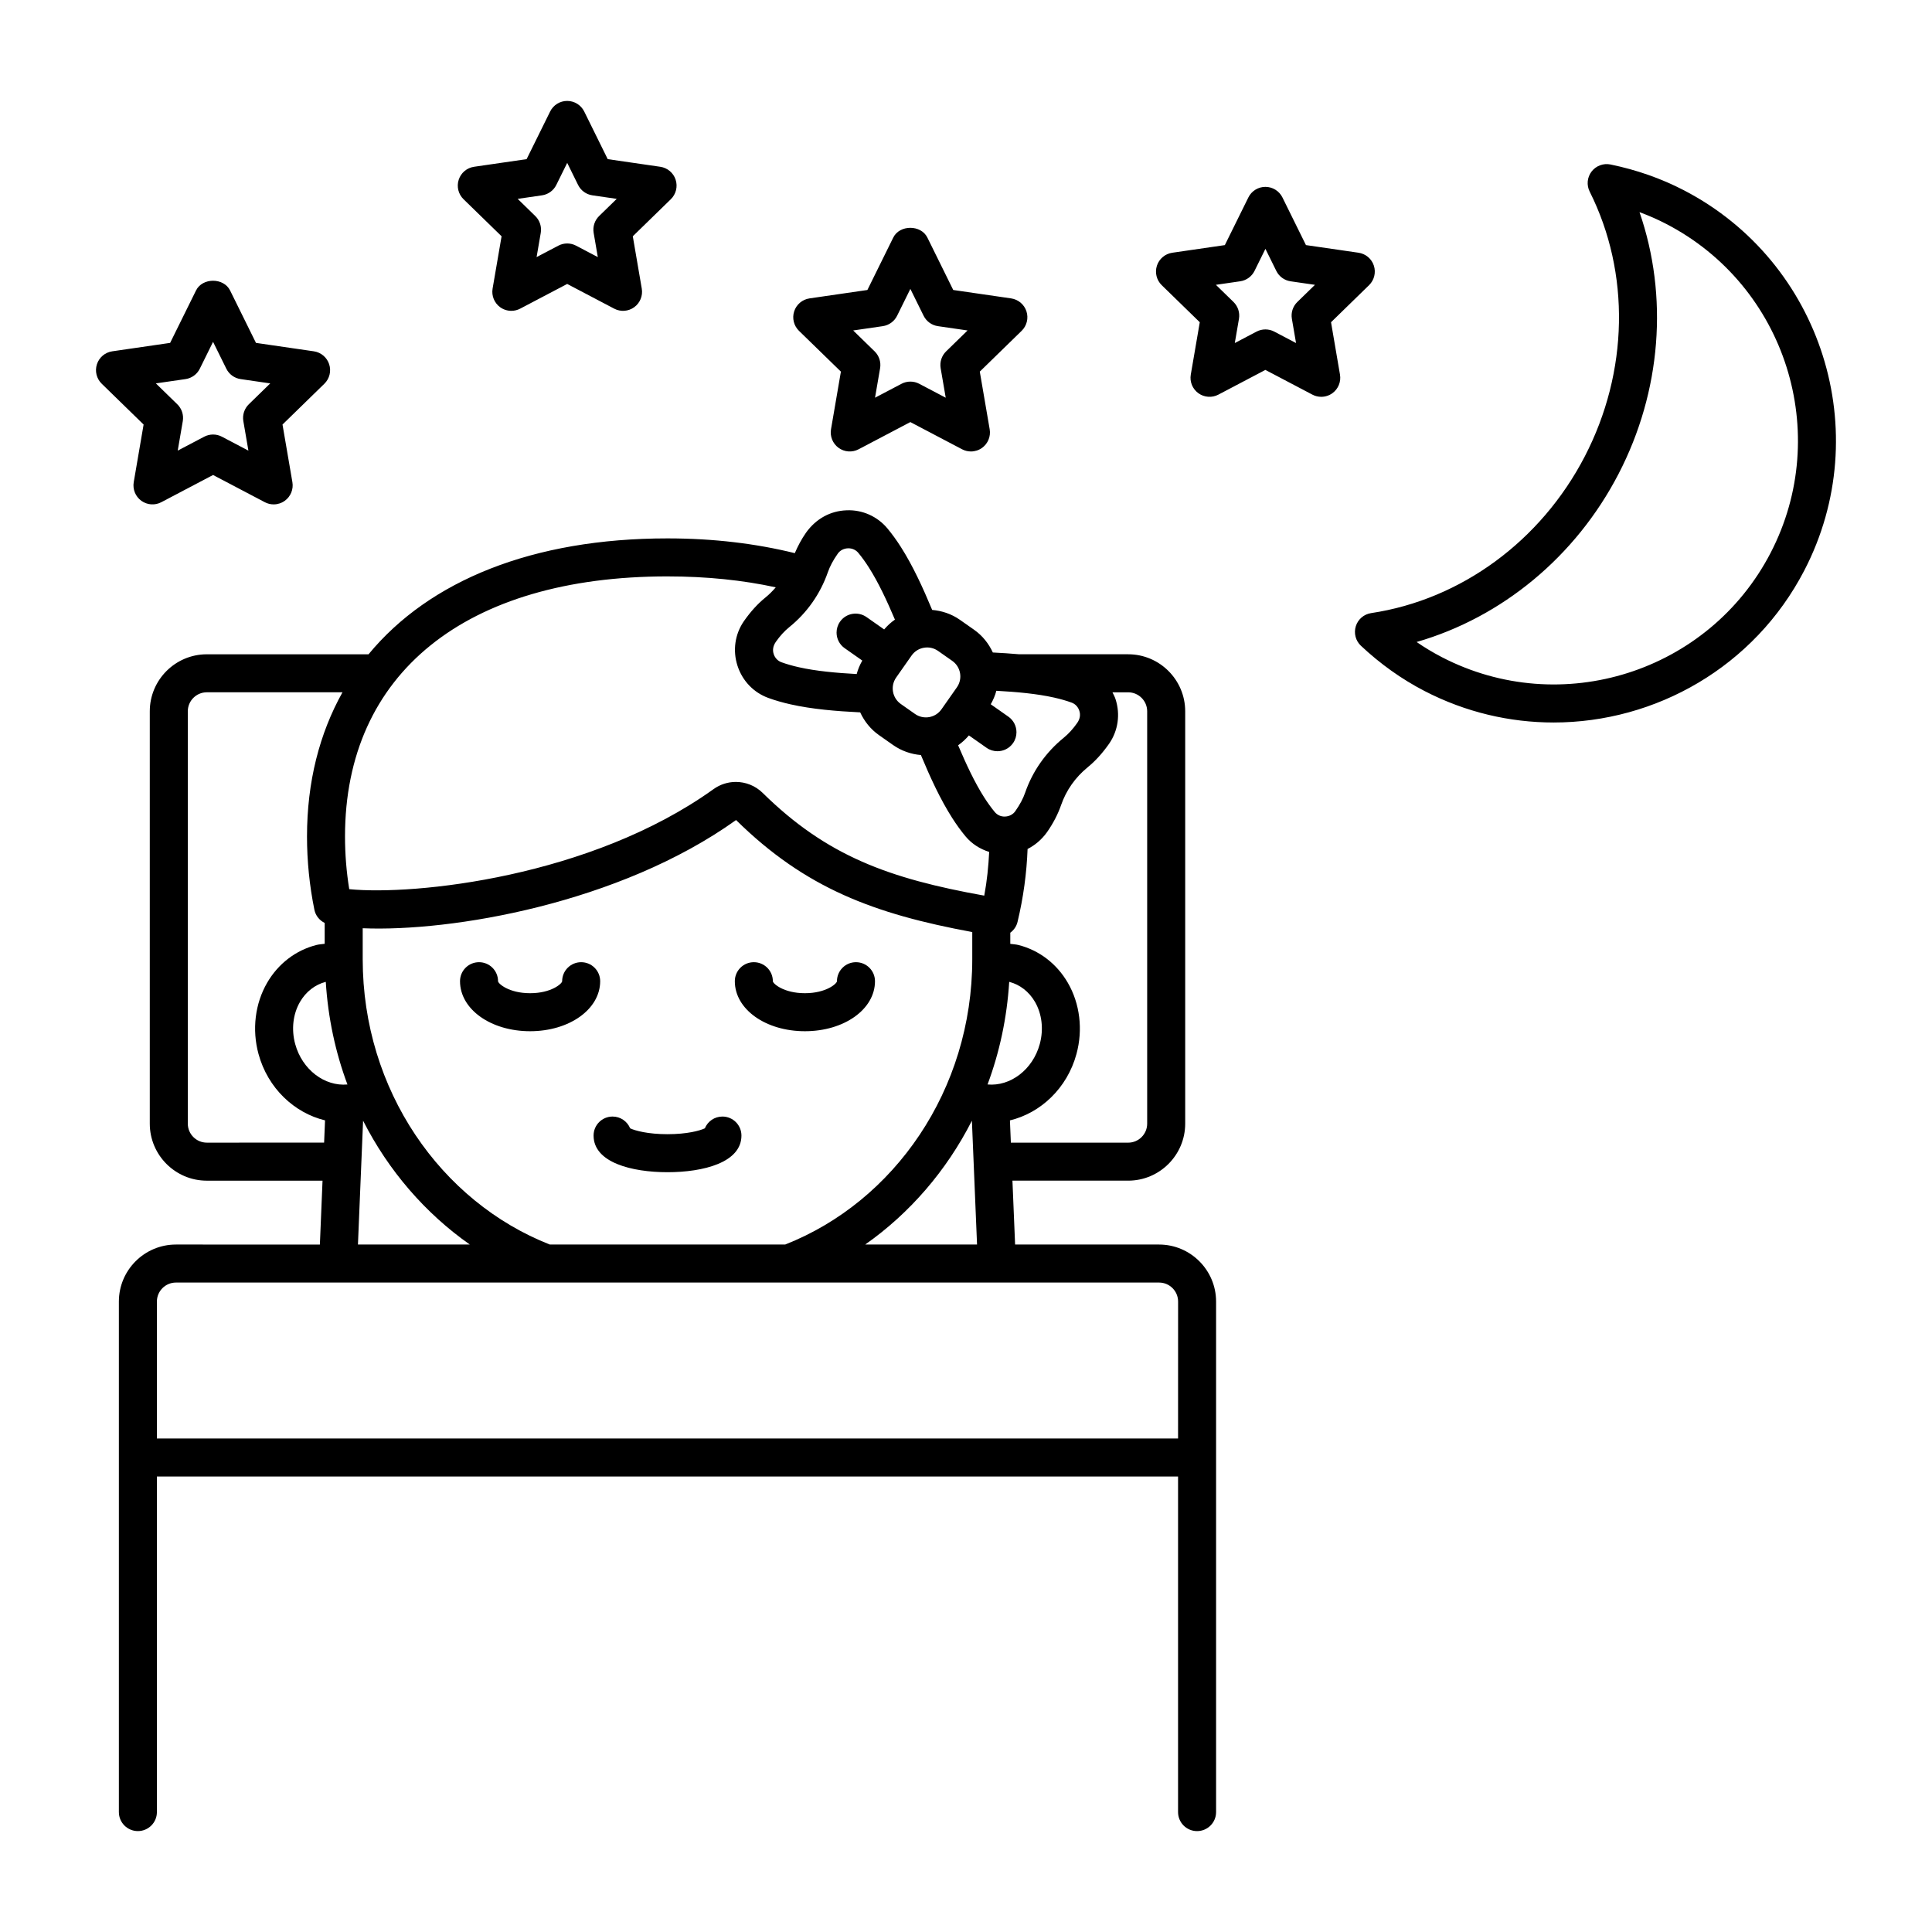 <?xml version="1.0" encoding="UTF-8"?>
<!-- Uploaded to: ICON Repo, www.iconrepo.com, Generator: ICON Repo Mixer Tools -->
<svg fill="#000000" width="800px" height="800px" version="1.1" viewBox="144 144 512 512" xmlns="http://www.w3.org/2000/svg">
 <path d="m179.44 271.78c-0.32 1.891 0.457 3.801 2.004 4.926 1.559 1.129 3.609 1.277 5.305 0.383l13.715-7.211 13.715 7.211c0.738 0.387 1.543 0.578 2.344 0.578 1.043 0 2.082-0.324 2.961-0.961 1.551-1.125 2.328-3.039 2.004-4.926l-2.621-15.273 11.094-10.812c1.371-1.34 1.867-3.34 1.273-5.164-0.594-1.824-2.168-3.152-4.066-3.43l-15.332-2.231-6.859-13.891c-1.699-3.438-7.336-3.438-9.031 0l-6.859 13.891-15.336 2.231c-1.898 0.277-3.473 1.605-4.066 3.43-0.594 1.824-0.098 3.828 1.277 5.164l11.094 10.812zm13.723-27.316c1.641-0.238 3.059-1.27 3.789-2.758l3.512-7.113 3.512 7.113c0.734 1.488 2.148 2.519 3.789 2.758l7.852 1.141-5.68 5.535c-1.188 1.16-1.727 2.828-1.449 4.461l1.344 7.82-7.023-3.691c-0.734-0.387-1.539-0.578-2.344-0.578-0.805 0-1.609 0.191-2.344 0.578l-7.023 3.691 1.344-7.82c0.277-1.633-0.262-3.301-1.453-4.461l-5.684-5.539zm83.762-37.848-2.383 13.871c-0.32 1.891 0.457 3.801 2.004 4.926 0.879 0.637 1.918 0.961 2.961 0.961 0.801 0 1.605-0.191 2.344-0.578l12.461-6.547 12.457 6.547c1.699 0.895 3.75 0.746 5.305-0.383 1.551-1.125 2.328-3.039 2.004-4.926l-2.379-13.871 10.082-9.824c1.371-1.34 1.867-3.34 1.273-5.164s-2.168-3.152-4.066-3.43l-13.934-2.023-6.227-12.621c-0.848-1.719-2.602-2.809-4.519-2.809-1.918 0-3.668 1.09-4.516 2.809l-6.231 12.621-13.93 2.023c-1.898 0.277-3.473 1.605-4.066 3.43s-0.098 3.824 1.273 5.164zm10.715-10.852c1.641-0.238 3.059-1.27 3.789-2.758l2.887-5.84 2.879 5.84c0.734 1.488 2.152 2.519 3.793 2.758l6.453 0.938-4.668 4.547c-1.188 1.16-1.727 2.828-1.449 4.461l1.102 6.422-5.766-3.031c-1.465-0.773-3.223-0.773-4.688 0l-5.769 3.031 1.102-6.422c0.277-1.633-0.262-3.301-1.449-4.457l-4.668-4.551zm79.207 46.719-2.621 15.273c-0.32 1.891 0.457 3.801 2.004 4.926 1.559 1.129 3.609 1.273 5.305 0.383l13.715-7.211 13.715 7.211c0.738 0.387 1.543 0.578 2.344 0.578 1.043 0 2.082-0.324 2.961-0.961 1.551-1.125 2.328-3.039 2.004-4.926l-2.621-15.273 11.094-10.812c1.371-1.34 1.863-3.344 1.273-5.164-0.594-1.824-2.168-3.152-4.07-3.43l-15.332-2.227-6.856-13.895c-1.699-3.438-7.34-3.438-9.039 0l-6.856 13.895-15.332 2.227c-1.898 0.277-3.477 1.605-4.07 3.43-0.594 1.824-0.098 3.824 1.273 5.164zm11.098-12.047c1.641-0.238 3.059-1.27 3.797-2.758l3.512-7.113 3.512 7.113c0.734 1.488 2.156 2.519 3.797 2.758l7.852 1.141-5.684 5.539c-1.188 1.16-1.727 2.828-1.449 4.461l1.344 7.82-7.023-3.691c-0.734-0.387-1.539-0.578-2.344-0.578-0.805 0-1.609 0.191-2.344 0.578l-7.023 3.691 1.344-7.82c0.277-1.633-0.262-3.301-1.449-4.461l-5.684-5.539zm118.79-1.039 10.082-9.828c1.371-1.34 1.863-3.34 1.273-5.164-0.594-1.824-2.168-3.152-4.07-3.43l-13.93-2.023-6.231-12.621c-0.848-1.719-2.598-2.809-4.516-2.809-1.918 0-3.672 1.086-4.516 2.809l-6.234 12.625-13.93 2.023c-1.898 0.277-3.473 1.605-4.07 3.43-0.59 1.824-0.098 3.828 1.273 5.164l10.086 9.824-2.383 13.875c-0.324 1.891 0.453 3.801 2.004 4.926 1.555 1.129 3.617 1.273 5.309 0.383l12.457-6.551 12.457 6.551c0.738 0.387 1.543 0.578 2.348 0.578 1.043 0 2.086-0.324 2.961-0.961 1.551-1.125 2.328-3.039 2.004-4.926zm-8.93-5.367c-1.188 1.156-1.727 2.824-1.445 4.457l1.102 6.422-5.766-3.031c-0.738-0.387-1.539-0.578-2.348-0.578-0.809 0-1.609 0.191-2.348 0.578l-5.766 3.031 1.102-6.422c0.281-1.633-0.262-3.301-1.445-4.461l-4.668-4.547 6.445-0.934c1.645-0.238 3.059-1.27 3.793-2.754l2.887-5.844 2.883 5.844c0.734 1.488 2.148 2.519 3.793 2.758l6.449 0.934zm102.43-29.613c-6.016-3.121-12.562-5.418-19.445-6.828-1.875-0.383-3.836 0.344-5.008 1.871-1.172 1.531-1.367 3.598-0.5 5.324 10.805 21.539 10.312 47.777-1.309 70.188-11.621 22.414-32.785 37.93-56.613 41.508-1.91 0.285-3.484 1.637-4.059 3.477-0.574 1.844-0.051 3.852 1.352 5.172 5.121 4.812 10.766 8.836 16.785 11.957 10.961 5.688 22.699 8.383 34.277 8.383 27.035 0 53.176-14.703 66.453-40.312 18.969-36.582 4.648-81.773-31.934-100.74zm22.992 96.098c-16.414 31.645-55.504 44.035-87.152 27.625-2.281-1.188-4.512-2.523-6.66-4.004 22.609-6.523 42.141-22.605 53.504-44.527 11.371-21.922 13.258-47.148 5.566-69.387 2.457 0.906 4.832 1.953 7.121 3.141 31.637 16.41 44.031 55.508 27.621 87.152zm-328.75 126.77c-10.414 0-18.57-5.82-18.57-13.254 0-2.781 2.254-5.039 5.039-5.039 2.781 0 5.039 2.254 5.039 5.039 0 0.609 2.832 3.18 8.496 3.18 5.66 0 8.492-2.57 8.492-3.18 0-2.781 2.254-5.039 5.039-5.039 2.781 0 5.039 2.254 5.039 5.039-0.008 7.434-8.164 13.254-18.574 13.254zm54.258-13.254c0-2.781 2.254-5.039 5.039-5.039 2.781 0 5.039 2.254 5.039 5.039 0 0.609 2.832 3.18 8.492 3.18 5.664 0 8.496-2.57 8.496-3.18 0-2.781 2.254-5.039 5.039-5.039 2.781 0 5.039 2.254 5.039 5.039 0 7.434-8.156 13.254-18.57 13.254-10.422 0-18.574-5.82-18.574-13.254zm-32.398 35.867c2.102 0 3.902 1.289 4.66 3.121 1.312 0.625 4.723 1.555 9.895 1.555 5.176 0 8.582-0.93 9.898-1.555 0.754-1.832 2.555-3.121 4.66-3.121 2.781 0 5.039 2.254 5.039 5.039 0 7.16-10.121 9.711-19.594 9.711s-19.59-2.555-19.59-9.711c-0.008-2.785 2.246-5.039 5.031-5.039zm144.83 33.918h-38.156l-0.703-16.93h30.668c8.336 0 15.113-6.781 15.113-15.113v-109.27c0-8.336-6.781-15.113-15.113-15.113h-28.883c-2.309-0.199-4.637-0.359-6.981-0.473-1.102-2.383-2.762-4.477-4.973-6.027l-3.754-2.633c-2.25-1.582-4.793-2.394-7.352-2.621-2.457-5.887-5.102-11.676-8.293-16.68-1.152-1.809-2.348-3.457-3.555-4.906-2.672-3.211-6.68-5.004-10.848-4.812-4.227 0.148-8.051 2.184-10.723 5.91-1.234 1.766-2.188 3.594-2.984 5.441-10.215-2.523-21.461-3.91-33.742-3.91-35.668 0-63.082 11.148-79.223 30.715h-42.859c-8.336 0-15.113 6.781-15.113 15.113v109.27c0 8.336 6.781 15.113 15.113 15.113h30.668l-0.703 16.93-38.156-0.004c-8.336 0-15.113 6.781-15.113 15.113v135.29c0 2.785 2.254 5.039 5.039 5.039 2.781 0 5.039-2.254 5.039-5.039l-0.004-88.93h270.62v88.934c0 2.785 2.254 5.039 5.039 5.039s5.039-2.254 5.039-5.039v-135.29c0-8.336-6.781-15.117-15.113-15.117zm-18.949-126.46c2.012-1.637 3.863-3.641 5.731-6.297 2.363-3.453 2.977-7.738 1.684-11.758-0.207-0.648-0.531-1.234-0.824-1.832h4.164c2.781 0 5.039 2.262 5.039 5.039v109.27c0 2.781-2.258 5.039-5.039 5.039h-31.086l-0.246-5.902c8.121-1.957 15.168-8.504 17.633-17.594 1.758-6.465 0.922-13.348-2.293-18.879-2.922-5.031-7.539-8.578-13.004-9.988-0.746-0.191-1.496-0.219-2.242-0.324l0.004-2.953c0.926-0.684 1.633-1.664 1.918-2.863 1.562-6.516 2.426-12.992 2.66-19.324 1.957-0.996 3.715-2.461 5.141-4.441 1.645-2.348 2.902-4.777 3.75-7.219 1.344-3.883 3.769-7.332 7.012-9.969zm-26.508 84.039c3.18-8.516 5.144-17.652 5.738-27.195h0.012c2.832 0.734 5.25 2.613 6.809 5.293 1.871 3.223 2.336 7.293 1.285 11.172-1.852 6.84-7.828 11.285-13.844 10.73zm-0.27-89.223c0.879 0.617 1.891 0.914 2.891 0.914 1.586 0 3.148-0.746 4.129-2.144 0.621-0.879 0.914-1.891 0.914-2.891 0-1.586-0.746-3.148-2.144-4.129l-4.672-3.281c0.645-1.141 1.16-2.328 1.484-3.574 5.418 0.301 10.715 0.766 15.348 1.809 1.688 0.383 3.234 0.824 4.59 1.32 0.98 0.355 1.727 1.148 2.055 2.184 0.336 1.031 0.188 2.121-0.562 3.207-1.117 1.59-2.297 2.887-3.609 3.957-4.699 3.824-8.223 8.832-10.18 14.496-0.535 1.559-1.371 3.152-2.641 4.961-0.609 0.848-1.586 1.352-2.672 1.391-1.098 0.062-2.082-0.395-2.742-1.188-0.941-1.133-1.883-2.438-2.805-3.879-2.555-4.004-4.793-8.828-6.914-13.82 1.062-0.73 2.004-1.617 2.859-2.609zm-19.863-24.445c0.773-1.102 1.93-1.836 3.254-2.066 1.324-0.234 2.664 0.062 3.766 0.84l3.754 2.633c1.102 0.773 1.836 1.93 2.07 3.254 0.23 1.324-0.066 2.66-0.84 3.766l-4.082 5.816c-0.773 1.102-1.93 1.836-3.254 2.07-1.34 0.23-2.66-0.066-3.766-0.84l-3.754-2.637c-2.277-1.598-2.828-4.746-1.23-7.019zm-32.375-7.559c4.668-3.773 8.188-8.789 10.18-14.5 0.562-1.598 1.371-3.148 2.652-4.969 0.609-0.848 1.578-1.352 2.668-1.391 0.043 0 0.09-0.004 0.133-0.004 1.031 0 1.977 0.434 2.613 1.195 0.934 1.121 1.879 2.422 2.801 3.875 2.555 4.008 4.797 8.836 6.918 13.832-1.051 0.719-2 1.602-2.859 2.602l-4.676-3.281c-2.277-1.594-5.426-1.047-7.019 1.227-0.617 0.879-0.914 1.891-0.914 2.891 0 1.586 0.746 3.148 2.144 4.129l4.672 3.281c-0.645 1.141-1.156 2.328-1.484 3.574-5.414-0.301-10.715-0.766-15.344-1.809-1.672-0.375-3.219-0.82-4.602-1.32-0.973-0.355-1.719-1.145-2.051-2.176-0.336-1.035-0.188-2.125 0.57-3.223 1.098-1.57 2.309-2.894 3.598-3.934zm-32.312-13.414c10.418 0 19.992 1.004 28.699 2.898-0.836 0.961-1.727 1.875-2.723 2.68-2.019 1.633-3.875 3.644-5.746 6.312-2.363 3.453-2.977 7.738-1.684 11.766 1.293 4.016 4.285 7.141 8.207 8.562 1.781 0.648 3.738 1.211 5.824 1.68 5.785 1.301 12.125 1.82 18.492 2.133 1.105 2.383 2.766 4.477 4.973 6.027l3.754 2.637c2.211 1.551 4.742 2.422 7.363 2.648 2.453 5.875 5.094 11.656 8.277 16.648 1.145 1.797 2.34 3.445 3.555 4.906 1.664 1.996 3.852 3.359 6.262 4.121-0.195 3.812-0.57 7.668-1.305 11.582-25.215-4.527-41.715-10.48-58.707-27.211-1.965-1.934-4.535-2.922-7.121-2.922-2.062 0-4.137 0.629-5.918 1.91-32.527 23.352-79.301 28.223-96.539 26.508-0.746-4.606-1.121-9.285-1.121-13.961 0.004-43.164 31.949-68.926 85.457-68.926zm-80.77 101.43v-8.188c23.383 0.984 67.98-6.512 98.945-28.676 18.387 18.113 36.645 24.891 62.594 29.684v7.18c0 34.707-20.691 64.273-49.582 75.633h-62.371c-28.891-11.359-49.586-40.926-49.586-75.633zm28.383 75.633h-29.645l1.363-32.82c6.731 13.258 16.484 24.535 28.281 32.82zm133.06-32.82 1.363 32.82h-29.645c11.793-8.285 21.551-19.562 28.281-32.82zm-165.49-9.598c-6.008 0.559-11.988-3.891-13.848-10.727-1.055-3.879-0.586-7.949 1.285-11.168 1.559-2.688 3.977-4.566 6.812-5.301h0.004 0.008c0.594 9.543 2.559 18.68 5.738 27.195zm-37.266 15.414c-2.777 0-5.039-2.258-5.039-5.039v-109.27c0-2.777 2.262-5.039 5.039-5.039h35.953c-6.094 10.914-9.402 23.719-9.402 38.207 0 6.519 0.66 13.059 1.957 19.426 0.316 1.555 1.348 2.816 2.727 3.492v5.527c-0.75 0.109-1.496 0.133-2.242 0.328-5.465 1.41-10.082 4.961-13.004 9.992-3.215 5.535-4.051 12.414-2.293 18.875 2.469 9.094 9.512 15.641 17.633 17.598l-0.246 5.898zm257.39 78.398h-270.62v-36.281c0-2.781 2.262-5.039 5.039-5.039h260.55c2.781 0 5.039 2.258 5.039 5.039z"/>
</svg>